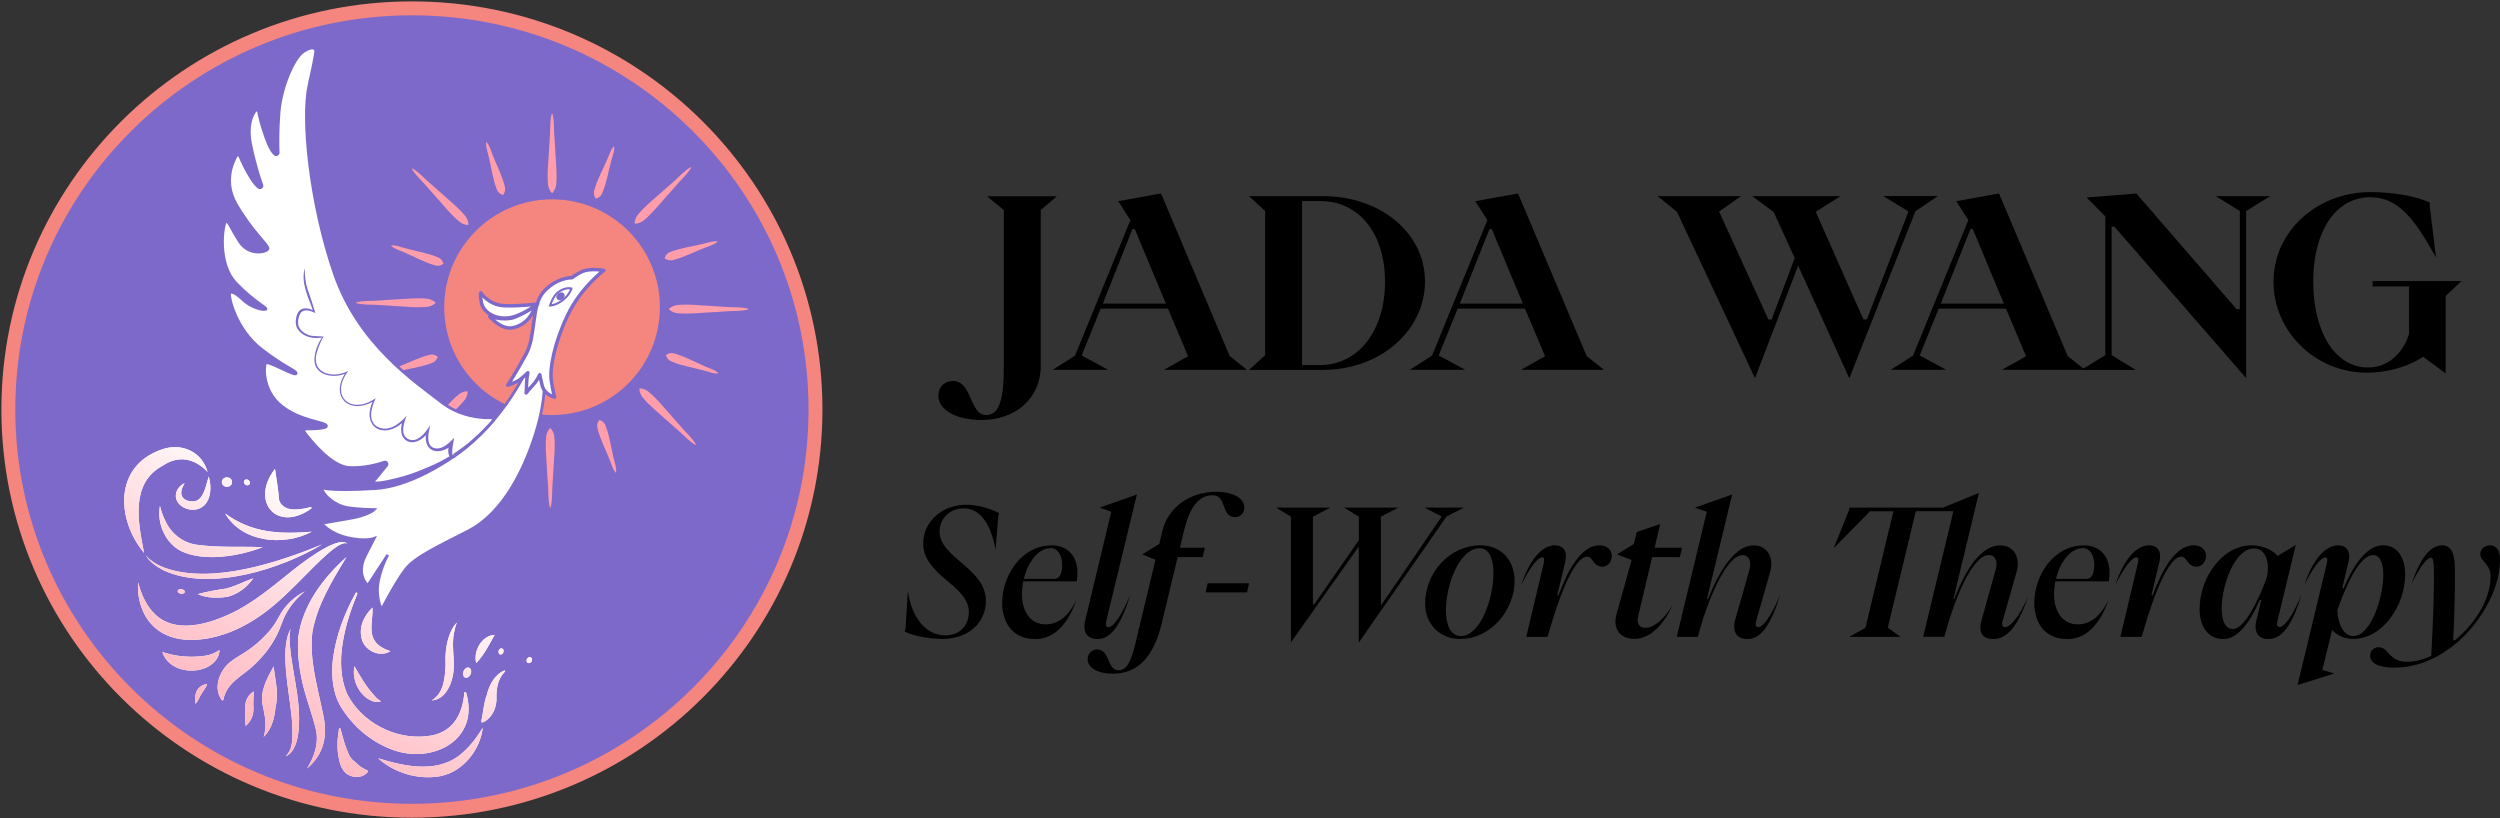 <svg xmlns="http://www.w3.org/2000/svg" width="898" height="294" viewBox="0 0 898 294" fill="none"><rect x="0" y="0" width="898" height="294" fill="#333333" stroke="none"/><path d="M147.96 291.22C228.019 291.22 292.92 226.7 292.92 147.11C292.92 67.52 228.019 3 147.96 3C67.901 3 3 67.52 3 147.11C3 226.7 67.901 291.22 147.96 291.22Z" fill="#7D69CA" stroke="#F4857F" stroke-width="5" stroke-miterlimit="10"></path><path d="M198.303 149.08C219.698 149.08 237.042 131.735 237.042 110.34C237.042 88.945 219.698 71.6 198.303 71.6C176.907 71.6 159.562 88.945 159.562 110.34C159.562 131.735 176.907 149.08 198.303 149.08Z" fill="#F4857F"></path><path d="M198.461 40.92C199.081 43.28 198.931 45.64 199.061 48.01C199.211 50.37 199.411 52.73 199.511 55.1C199.681 58.53 200.101 62.31 199.831 65.73C199.761 66.91 199.501 68.09 198.461 69.27C198.391 69.35 198.261 69.36 198.181 69.29C197.141 68.12 196.861 66.91 196.801 65.73C196.621 63.37 196.721 61 196.911 58.64C197.111 55.2 197.331 51.43 197.571 48.01C197.701 45.65 197.551 43.29 198.171 40.92C198.201 40.77 198.441 40.77 198.471 40.92H198.461Z" fill="#FF9EAA"></path><path d="M268.702 111.18C266.342 111.8 263.982 111.65 261.612 111.78C259.252 111.93 256.892 112.13 254.522 112.23C251.092 112.4 247.312 112.82 243.892 112.55C242.712 112.48 241.532 112.22 240.352 111.18C240.272 111.11 240.262 110.98 240.332 110.9C241.502 109.86 242.712 109.58 243.892 109.52C246.252 109.34 248.622 109.44 250.982 109.63C254.422 109.83 258.192 110.05 261.612 110.29C263.972 110.42 266.332 110.27 268.702 110.89C268.852 110.92 268.852 111.16 268.702 111.19V111.18Z" fill="#FF9EAA"></path><path d="M248.223 60.3C246.993 62.41 245.213 63.97 243.633 65.74C242.063 67.51 240.533 69.33 238.943 71.07C236.633 73.62 234.263 76.59 231.653 78.81C230.773 79.6 229.743 80.24 228.183 80.35C228.073 80.35 227.983 80.27 227.973 80.16C228.063 78.59 228.723 77.55 229.513 76.66C231.063 74.86 232.803 73.26 234.603 71.72C237.173 69.43 240.003 66.91 242.583 64.67C244.343 63.09 245.913 61.31 248.023 60.08C248.153 60 248.323 60.16 248.233 60.29L248.223 60.3Z" fill="#FF9EAA"></path><path d="M257.571 86.97C256.201 88.05 254.601 88.4 253.081 89.02C249.271 90.5 245.611 92.48 241.621 93.43C240.821 93.61 239.961 93.6 238.871 92.86C238.781 92.8 238.741 92.68 238.781 92.57C239.251 91.34 239.951 90.84 240.711 90.53C244.531 89.03 248.661 88.55 252.631 87.58C254.231 87.21 255.741 86.58 257.491 86.68C257.631 86.68 257.701 86.88 257.581 86.97H257.571Z" fill="#FF9EAA"></path><path d="M220.643 52.78C220.693 54.53 220.013 56.02 219.603 57.61C218.513 61.55 217.913 65.67 216.303 69.44C215.973 70.19 215.453 70.87 214.203 71.31C214.093 71.35 213.983 71.31 213.923 71.21C213.213 70.1 213.233 69.24 213.433 68.45C214.503 64.49 216.583 60.89 218.183 57.13C218.843 55.63 219.233 54.04 220.363 52.7C220.453 52.59 220.643 52.65 220.643 52.8V52.78Z" fill="#FF9EAA"></path><path d="M128.011 108.61C130.371 107.99 132.731 108.14 135.101 108.01C137.461 107.86 139.821 107.66 142.191 107.56C145.621 107.39 149.401 106.97 152.821 107.24C154.001 107.31 155.181 107.57 156.361 108.61C156.441 108.68 156.451 108.81 156.381 108.89C155.211 109.93 154.001 110.21 152.821 110.27C150.461 110.45 148.091 110.35 145.731 110.16C142.291 109.96 138.521 109.74 135.101 109.5C132.741 109.37 130.381 109.52 128.011 108.9C127.861 108.87 127.861 108.63 128.011 108.6V108.61Z" fill="#FF9EAA"></path><path d="M148.23 60.56C150.34 61.79 151.9 63.57 153.67 65.15C155.44 66.72 157.26 68.25 159 69.84C161.55 72.15 164.52 74.52 166.74 77.13C167.53 78.01 168.17 79.04 168.28 80.6C168.28 80.71 168.2 80.8 168.09 80.81C166.52 80.72 165.48 80.06 164.59 79.27C162.79 77.72 161.19 75.98 159.65 74.18C157.36 71.61 154.84 68.78 152.6 66.2C151.02 64.44 149.24 62.87 148.01 60.76C147.93 60.63 148.09 60.46 148.22 60.55L148.23 60.56Z" fill="#FF9EAA"></path><path d="M174.91 51.2C175.99 52.57 176.34 54.17 176.96 55.69C178.44 59.5 180.42 63.16 181.37 67.15C181.55 67.95 181.54 68.81 180.8 69.9C180.74 69.99 180.62 70.03 180.51 69.99C179.28 69.52 178.78 68.82 178.47 68.06C176.97 64.24 176.49 60.11 175.52 56.14C175.15 54.54 174.52 53.03 174.62 51.28C174.62 51.14 174.82 51.07 174.91 51.19V51.2Z" fill="#FF9EAA"></path><path d="M140.722 88.13C142.472 88.08 143.962 88.76 145.552 89.17C149.492 90.26 153.612 90.86 157.382 92.47C158.132 92.8 158.812 93.32 159.252 94.57C159.292 94.68 159.252 94.79 159.152 94.85C158.042 95.56 157.182 95.54 156.392 95.34C152.432 94.27 148.832 92.19 145.072 90.59C143.572 89.93 141.982 89.54 140.642 88.41C140.532 88.32 140.592 88.13 140.742 88.13H140.722Z" fill="#FF9EAA"></path><path d="M197.501 182.22C196.881 179.86 197.031 177.5 196.901 175.13C196.751 172.77 196.551 170.41 196.451 168.04C196.281 164.61 195.861 160.83 196.131 157.41C196.201 156.23 196.461 155.05 197.501 153.87C197.571 153.79 197.701 153.78 197.781 153.85C198.821 155.02 199.101 156.23 199.161 157.41C199.341 159.77 199.241 162.14 199.051 164.5C198.851 167.94 198.631 171.71 198.391 175.13C198.261 177.49 198.411 179.85 197.791 182.22C197.761 182.37 197.521 182.37 197.491 182.22H197.501Z" fill="#FF9EAA"></path><path d="M147.742 160.58C148.972 158.47 150.752 156.91 152.332 155.14C153.902 153.37 155.432 151.55 157.022 149.81C159.332 147.26 161.702 144.29 164.312 142.07C165.192 141.28 166.222 140.64 167.782 140.53C167.892 140.53 167.982 140.61 167.992 140.72C167.902 142.29 167.242 143.33 166.452 144.22C164.902 146.02 163.162 147.62 161.362 149.16C158.792 151.45 155.962 153.97 153.382 156.21C151.622 157.79 150.052 159.57 147.942 160.8C147.812 160.88 147.642 160.72 147.732 160.59L147.742 160.58Z" fill="#FF9EAA"></path><path d="M138.392 133.91C139.762 132.83 141.362 132.48 142.882 131.86C146.692 130.38 150.352 128.4 154.342 127.45C155.142 127.27 156.002 127.28 157.092 128.02C157.182 128.08 157.222 128.2 157.182 128.31C156.712 129.54 156.012 130.04 155.252 130.35C151.432 131.85 147.302 132.33 143.332 133.3C141.732 133.67 140.222 134.3 138.472 134.2C138.332 134.2 138.262 134 138.382 133.91H138.392Z" fill="#FF9EAA"></path><path d="M175.323 168.09C175.273 166.34 175.953 164.85 176.363 163.26C177.453 159.32 178.053 155.2 179.663 151.43C179.993 150.68 180.513 150 181.763 149.56C181.873 149.52 181.983 149.56 182.043 149.66C182.753 150.77 182.733 151.63 182.533 152.42C181.463 156.38 179.383 159.98 177.783 163.74C177.123 165.24 176.733 166.83 175.603 168.17C175.513 168.28 175.323 168.22 175.323 168.07V168.09Z" fill="#FF9EAA"></path><path d="M249.702 159.75C247.592 158.52 246.032 156.74 244.262 155.16C242.492 153.59 240.672 152.06 238.932 150.47C236.382 148.16 233.412 145.79 231.192 143.18C230.402 142.3 229.762 141.27 229.652 139.71C229.652 139.6 229.732 139.51 229.842 139.5C231.412 139.59 232.452 140.25 233.342 141.04C235.142 142.59 236.742 144.33 238.282 146.13C240.572 148.7 243.092 151.53 245.332 154.11C246.912 155.87 248.692 157.44 249.922 159.55C250.002 159.68 249.842 159.85 249.712 159.76L249.702 159.75Z" fill="#FF9EAA"></path><path d="M221.053 169.67C219.973 168.3 219.623 166.7 219.003 165.18C217.523 161.37 215.543 157.71 214.593 153.72C214.413 152.92 214.423 152.06 215.163 150.97C215.223 150.88 215.343 150.84 215.453 150.88C216.683 151.35 217.183 152.05 217.493 152.81C218.993 156.63 219.473 160.76 220.443 164.73C220.813 166.33 221.443 167.84 221.343 169.59C221.343 169.73 221.143 169.8 221.053 169.68V169.67Z" fill="#FF9EAA"></path><path d="M257.791 134.16C256.041 134.21 254.551 133.53 252.961 133.12C249.021 132.03 244.901 131.43 241.131 129.82C240.381 129.49 239.701 128.97 239.261 127.72C239.221 127.61 239.261 127.5 239.361 127.44C240.471 126.73 241.331 126.75 242.121 126.95C246.081 128.02 249.681 130.1 253.441 131.7C254.941 132.36 256.531 132.75 257.871 133.88C257.981 133.97 257.921 134.16 257.771 134.16H257.791Z" fill="#FF9EAA"></path><path d="M124.748 195.27C122.498 194.03 116.948 199.63 115.208 201.17C106.428 209.57 98.768 218.92 87.548 224.79C76.778 230.58 59.458 233.73 52.198 221.21C50.108 217.41 49.268 213.2 49.628 209.16C50.588 213.06 52.208 216.73 54.618 219.53C62.378 228.55 75.718 224.05 84.758 219.48C91.438 215.99 97.468 211.07 103.668 206.06C107.008 203.38 120.958 192.1 124.748 195.27Z" fill="white"></path><path d="M124.47 200.08C119.23 208.68 113.92 217.35 112.19 227.16C111.06 237.14 114.08 246.72 116.03 256.47C117.8 264.18 116.41 270.85 110.29 276.05C112.91 271.8 114.56 266.99 113.5 262.19C112.35 257.22 110.57 252.62 109.22 247.59C107.64 241.62 106.71 235.31 107.12 229.1C108.53 217.54 116.1 207.55 124.47 200.08Z" fill="white"></path><path d="M109.44 212.45C106.19 215.15 103.51 218.45 101.9 222.14C101.36 223.48 100.73 225.27 100.11 226.65C98.11 231.26 94.999 235.33 91.34 238.77C87.18 242.91 81.499 244.91 80.249 251.3C80.23 251.58 79.85 251.71 79.68 251.48C76.45 247.24 78.84 240.95 82.57 237.9C84.2 236.53 86.17 235.47 87.87 234.39C91.27 232.23 94.26 229.58 96.889 226.52C98.219 224.95 99.28 223.27 100.3 221.36C102.33 217.51 105.63 214.42 109.44 212.44V212.45Z" fill="white"></path><path d="M133.818 218.23C133.958 221.89 132.748 225.94 134.018 229.1C135.168 231.74 137.288 232.88 140.238 233.92C136.658 236.12 131.608 234.09 130.118 230.12C128.568 225.65 130.678 221.19 133.818 218.24V218.23Z" fill="white"></path><path d="M111.989 190.99C101.949 196.29 86.979 194.93 80.859 184.43C90.429 191.5 100.569 191.93 111.989 190.99Z" fill="white"></path><path d="M111.959 182.56C99.639 191.58 89.639 180.27 98.779 168.44C99.329 171.99 99.839 175.15 100.159 178.44C100.179 179.15 100.229 179.74 100.519 180.33C102.669 184.19 108.009 183.04 111.729 182.13L111.969 182.57L111.959 182.56Z" fill="white"></path><path d="M122.289 261.63C123.159 265.02 124.019 268.44 125.569 271.54C125.939 272.21 126.439 272.84 126.889 273.13C128.659 274.59 129.129 275.51 132.009 276.75L132.169 277.22C130.729 279.1 127.979 279.58 125.629 278.56C123.319 277.67 122.229 275 121.809 272.9C120.949 269.17 121.149 265.34 121.789 261.63H122.289Z" fill="white"></path><path d="M172.871 259.24C173.611 255.76 173.691 252.87 174.871 249.61C175.721 246.05 177.721 242.2 181.271 240.8L181.481 241.14C179.061 243.5 178.311 246.82 178.331 250.05C178.521 252.88 177.711 255.83 175.681 257.92C174.981 258.62 174.181 259.28 173.131 259.56L172.881 259.25L172.871 259.24Z" fill="white"></path><path d="M128.419 213.07C123.999 223.96 119.899 237.84 124.619 249.12C129.799 259.5 142.129 265.89 153.539 264.4C162.129 263.56 166.229 257.1 166.789 248.7L167.379 248.6C172.619 265.88 155.139 274.81 140.509 269.14C132.889 266.18 126.629 260.72 122.409 253.84C119.469 248.85 118.959 242.67 119.539 237.23C120.579 228.54 123.679 220.36 127.889 212.8L128.419 213.08V213.07Z" fill="white"></path><path d="M127.301 239.3C129.401 242.84 131.191 246.21 133.901 249.23C134.801 250.23 135.561 251.24 136.851 251.86C135.391 252.6 133.601 251.9 132.311 251.12C128.441 248.64 126.441 243.76 127.311 239.29L127.301 239.3Z" fill="white"></path><path d="M135.801 272.37C145.871 275.48 158.001 278.05 166.451 270.11C169.121 267.72 171.391 264.73 173.411 261.4C172.471 269.37 166.391 277.13 158.241 278.78C150.311 280.23 141.731 277.69 135.811 272.36L135.801 272.37Z" fill="white"></path><path d="M155.078 251.58C159.608 248.78 159.808 243.34 160.058 238.63C159.858 234.74 160.288 230.53 161.928 226.92C162.478 225.7 163.168 224.51 164.148 223.61C163.598 224.8 163.328 226.05 163.098 227.28C161.988 232.41 163.708 237.58 162.648 242.72C161.928 246.58 159.518 251.38 155.078 251.58Z" fill="white"></path><path d="M177.661 228.05C175.691 231.52 173.921 235.31 171.051 238.16C169.961 233.86 172.991 228.33 177.661 228.05Z" fill="white"></path><path d="M169.209 241.61C169.029 242.63 168.239 243.45 167.459 243.45C166.679 243.45 166.189 242.63 166.369 241.61C166.549 240.59 167.339 239.77 168.119 239.77C168.899 239.77 169.389 240.59 169.209 241.61Z" fill="white"></path><path d="M190.92 237.595C191.25 237.066 191.16 236.414 190.719 236.139C190.278 235.865 189.653 236.072 189.324 236.602C188.994 237.132 189.084 237.784 189.525 238.058C189.965 238.332 190.59 238.125 190.92 237.595Z" fill="white"></path><path d="M180.833 234.256C181.019 233.66 180.785 233.057 180.311 232.909C179.837 232.76 179.301 233.123 179.115 233.719C178.928 234.314 179.162 234.917 179.636 235.066C180.111 235.214 180.646 234.852 180.833 234.256Z" fill="white"></path><path d="M104.438 225.9C103.778 227.73 104.038 229.75 104.128 231.66C104.588 237.52 105.868 243.13 106.708 249.02C107.268 252.94 107.598 256.93 107.378 260.96C107.168 263.96 106.728 267.22 104.938 269.76C104.328 270.6 103.518 271.32 102.578 271.68C105.468 268.88 105.058 264.61 104.988 260.94C104.798 251.76 99.828 233.61 104.438 225.9Z" fill="white"></path><path d="M98.311 239.37C98.811 244.14 100.201 249 99.011 253.7C98.961 254.1 98.861 254.91 98.821 255.31C98.411 258.7 97.231 262.36 94.701 264.68C95.061 263.63 95.241 262.58 95.301 261.53C95.541 258.92 95.001 256.38 94.471 253.85C93.121 248.64 95.851 243.78 98.311 239.38V239.37Z" fill="white"></path><path d="M91.189 248.35C91.099 250.08 90.879 252.73 91.059 254.42C91.089 256.89 90.159 259.17 88.239 260.73C88.069 259.51 88.059 258.43 88.069 257.4C88.089 256.06 88.089 254.9 88.069 253.67C88.179 251.52 89.279 249.4 91.209 248.35H91.189Z" fill="white"></path><path d="M58.33 234.22C63.59 235.92 68.54 236.29 73.81 235.53C75.42 235.23 77.06 234.75 78.81 233.46C78.93 235.78 77.26 237.88 75.37 239.09C69.81 242.6 60.45 240.97 58.32 234.22H58.33Z" fill="white"></path><path d="M74.43 245.72C73.64 247.74 72.27 248.95 71.45 250.95C71.11 251.58 70.77 252.23 70.27 252.84C69.98 251.23 69.96 249.87 70.63 248.28C71.41 246.8 72.76 245.83 74.44 245.72H74.43Z" fill="white"></path><path d="M94.37 196.54C85.95 199.78 73.31 202 64.84 197.85C59.18 194.84 56.31 187.69 57.45 181.75C57.93 183.67 58.55 185.47 59.4 187.13C61.66 192.04 66.18 195.34 71.54 195.78C79 196.74 86.72 196.23 94.36 196.54H94.37Z" fill="white"></path><path d="M90.971 207.72C88.791 210.85 85.791 213.21 82.031 214.29C78.461 214.94 74.401 214.92 71.031 213.41C74.491 212.45 77.811 211.92 81.311 211.39C84.551 210.57 87.681 208.88 90.961 207.72H90.971Z" fill="white"></path><path d="M66.38 212.639C66.446 212.191 65.924 211.743 65.214 211.637C64.504 211.532 63.874 211.81 63.808 212.257C63.741 212.705 64.263 213.154 64.973 213.259C65.684 213.365 66.313 213.087 66.38 212.639Z" fill="white"></path><path d="M115.721 195.56C100.791 204.47 75.371 212.58 58.751 204.86C56.231 203.55 53.751 201.86 52.301 199.4C54.101 201.57 56.581 202.99 59.151 203.97C75.971 209.99 99.741 202.14 115.721 195.57V195.56Z" fill="white"></path><path d="M51.759 198.63C41.749 186.56 40.899 167.54 57.889 161.53C65.009 158.88 72.529 162.13 74.539 169.5C69.799 164.56 64.189 163.49 58.539 167.22C46.769 173.5 49.519 187.35 51.759 198.63Z" fill="white"></path><path d="M74.981 171.13C76.201 175.06 75.861 181.35 71.131 182.83C66.891 184.21 61.241 180.43 63.781 175.79C64.421 174.73 65.331 174 66.331 173.54C65.381 175.1 64.531 177.1 65.591 178.61C66.411 179.79 68.121 180.24 69.811 180.06C73.291 179.55 73.981 174.12 74.981 171.13Z" fill="white"></path><path d="M81.52 174.86C82.536 174.86 83.36 174.099 83.36 173.16C83.36 172.221 82.536 171.46 81.52 171.46C80.504 171.46 79.68 172.221 79.68 173.16C79.68 174.099 80.504 174.86 81.52 174.86Z" fill="white"></path><path d="M89.563 174.011C89.914 173.592 89.804 172.922 89.317 172.514C88.83 172.106 88.151 172.115 87.8 172.534C87.449 172.953 87.559 173.624 88.046 174.032C88.532 174.439 89.212 174.43 89.563 174.011Z" fill="white"></path><path d="M52.199 221.21C50.109 217.41 49.269 213.2 49.629 209.16C50.589 213.06 52.209 216.73 54.619 219.53C62.379 228.55 75.719 224.05 84.759 219.48C91.439 215.99 97.469 211.07 103.669 206.06C107.009 203.38 120.959 192.1 124.749 195.27C122.499 194.03 116.949 199.63 115.209 201.17C106.429 209.57 98.769 218.92 87.549 224.79C76.779 230.58 59.459 233.73 52.199 221.21ZM112.189 227.16C113.919 217.35 119.219 208.68 124.469 200.08C116.099 207.55 108.529 217.54 107.119 229.1C106.709 235.3 107.639 241.62 109.219 247.59C110.569 252.62 112.359 257.23 113.499 262.19C114.559 266.99 112.919 271.8 110.289 276.05C116.409 270.85 117.799 264.18 116.029 256.47C114.079 246.71 111.059 237.14 112.189 227.16ZM109.439 212.45C105.619 214.43 102.329 217.52 100.299 221.37C99.279 223.28 98.219 224.96 96.889 226.53C94.249 229.59 91.259 232.24 87.869 234.4C86.169 235.48 84.199 236.54 82.569 237.91C78.839 240.96 76.449 247.25 79.679 251.49C79.849 251.72 80.229 251.58 80.249 251.31C81.499 244.92 87.179 242.92 91.339 238.78C94.989 235.34 98.109 231.27 100.109 226.66C100.729 225.28 101.359 223.49 101.899 222.15C103.509 218.47 106.189 215.16 109.439 212.46V212.45ZM140.239 233.91C137.289 232.87 135.159 231.73 134.019 229.09C132.749 225.93 133.959 221.88 133.819 218.22C130.679 221.17 128.569 225.63 130.119 230.1C131.609 234.07 136.669 236.1 140.239 233.9V233.91ZM80.849 184.43C86.969 194.93 101.939 196.29 111.979 190.99C100.559 191.93 90.409 191.5 80.849 184.43ZM111.959 182.56L111.719 182.12C107.999 183.04 102.649 184.19 100.509 180.32C100.229 179.73 100.169 179.15 100.149 178.43C99.829 175.14 99.319 171.98 98.769 168.43C89.639 180.26 99.639 191.57 111.949 182.55L111.959 182.56ZM126.889 273.13C126.429 272.84 125.939 272.21 125.569 271.54C124.019 268.44 123.159 265.02 122.289 261.63H121.789C121.149 265.36 120.949 269.18 121.809 272.91C122.229 275.01 123.319 277.68 125.629 278.57C127.989 279.59 130.729 279.11 132.169 277.23L132.009 276.76C129.129 275.52 128.659 274.6 126.889 273.14V273.13ZM181.259 240.8C177.719 242.21 175.719 246.06 174.859 249.61C173.679 252.87 173.599 255.76 172.859 259.24L173.109 259.55C174.159 259.27 174.959 258.62 175.659 257.91C177.689 255.82 178.509 252.87 178.309 250.04C178.289 246.81 179.039 243.49 181.459 241.13L181.249 240.79L181.259 240.8ZM140.499 269.14C155.129 274.8 172.619 265.88 167.369 248.6L166.779 248.7C166.209 257.1 162.119 263.55 153.529 264.4C142.119 265.89 129.789 259.5 124.609 249.12C119.889 237.85 123.989 223.97 128.409 213.07L127.879 212.79C123.669 220.35 120.569 228.54 119.529 237.22C118.949 242.66 119.459 248.84 122.399 253.83C126.619 260.72 132.879 266.17 140.499 269.13V269.14ZM133.889 249.23C131.189 246.21 129.389 242.84 127.289 239.3C126.419 243.77 128.429 248.65 132.289 251.13C133.579 251.9 135.369 252.61 136.829 251.87C135.539 251.24 134.779 250.24 133.879 249.24L133.889 249.23ZM166.449 270.11C157.999 278.04 145.869 275.47 135.799 272.37C141.719 277.71 150.299 280.25 158.229 278.79C166.379 277.14 172.459 269.38 173.399 261.41C171.379 264.73 169.119 267.73 166.439 270.12L166.449 270.11ZM162.649 242.72C163.719 237.58 161.989 232.41 163.099 227.28C163.329 226.04 163.589 224.79 164.149 223.61C163.169 224.51 162.479 225.7 161.929 226.92C160.279 230.53 159.849 234.75 160.059 238.63C159.809 243.33 159.619 248.77 155.079 251.58C159.519 251.39 161.929 246.58 162.649 242.72ZM177.659 228.05C172.989 228.33 169.949 233.86 171.049 238.16C173.919 235.31 175.689 231.52 177.659 228.05ZM167.459 243.46C168.239 243.46 169.029 242.64 169.209 241.62C169.389 240.6 168.909 239.78 168.119 239.78C167.329 239.78 166.549 240.6 166.369 241.62C166.189 242.64 166.669 243.46 167.459 243.46ZM190.729 236.16C190.289 235.88 189.659 236.09 189.329 236.62C188.999 237.15 189.089 237.81 189.529 238.08C189.969 238.36 190.599 238.15 190.929 237.62C191.259 237.09 191.169 236.43 190.729 236.16ZM179.639 235.09C180.109 235.24 180.649 234.87 180.839 234.28C181.029 233.68 180.799 233.08 180.319 232.93C179.839 232.78 179.309 233.15 179.119 233.74C178.929 234.34 179.159 234.94 179.639 235.09ZM104.129 231.66C104.039 229.75 103.779 227.73 104.439 225.9C99.829 233.61 104.799 251.77 104.989 260.94C105.049 264.61 105.469 268.88 102.579 271.68C103.509 271.31 104.319 270.6 104.939 269.76C106.719 267.21 107.169 263.96 107.379 260.96C107.599 256.92 107.269 252.93 106.709 249.02C105.869 243.14 104.589 237.53 104.129 231.66ZM94.459 253.84C94.989 256.37 95.529 258.91 95.289 261.52C95.229 262.57 95.049 263.62 94.689 264.67C97.219 262.36 98.399 258.69 98.809 255.3C98.849 254.9 98.949 254.09 98.999 253.69C100.189 248.99 98.799 244.14 98.299 239.36C95.839 243.76 93.099 248.62 94.459 253.83V253.84ZM88.049 253.67C88.069 254.91 88.069 256.06 88.049 257.4C88.049 258.43 88.049 259.5 88.219 260.73C90.139 259.17 91.069 256.89 91.039 254.42C90.859 252.73 91.079 250.08 91.169 248.35C89.239 249.4 88.139 251.52 88.029 253.67H88.049ZM73.809 235.53C68.529 236.29 63.579 235.92 58.329 234.22C60.449 240.96 69.809 242.6 75.379 239.09C77.259 237.88 78.939 235.78 78.819 233.46C77.069 234.75 75.429 235.23 73.819 235.53H73.809ZM70.619 248.29C69.959 249.87 69.969 251.24 70.259 252.85C70.749 252.23 71.099 251.59 71.439 250.96C72.269 248.96 73.639 247.75 74.419 245.73C72.739 245.85 71.399 246.82 70.609 248.29H70.619ZM64.839 197.85C73.309 202 85.949 199.78 94.369 196.54C86.719 196.23 78.999 196.75 71.549 195.78C66.189 195.34 61.669 192.04 59.409 187.13C58.569 185.47 57.939 183.66 57.459 181.75C56.319 187.69 59.179 194.84 64.849 197.85H64.839ZM82.029 214.29C85.789 213.21 88.789 210.85 90.969 207.72C87.679 208.88 84.559 210.57 81.319 211.39C77.819 211.92 74.499 212.45 71.039 213.41C74.399 214.91 78.469 214.93 82.039 214.29H82.029ZM63.819 212.26C63.749 212.71 64.279 213.16 64.989 213.26C65.699 213.37 66.329 213.09 66.399 212.64C66.469 212.19 65.939 211.74 65.229 211.64C64.519 211.54 63.889 211.81 63.819 212.26ZM59.149 203.96C56.589 202.98 54.109 201.57 52.299 199.39C53.749 201.86 56.229 203.54 58.749 204.85C75.369 212.58 100.789 204.47 115.719 195.55C99.739 202.12 75.959 209.97 59.149 203.95V203.96ZM58.539 167.21C64.189 163.48 69.809 164.55 74.539 169.49C72.529 162.12 65.009 158.87 57.889 161.52C40.899 167.54 41.749 186.55 51.759 198.62C49.519 187.34 46.769 173.48 58.539 167.21ZM69.809 180.06C68.119 180.25 66.409 179.8 65.589 178.61C64.529 177.1 65.369 175.11 66.329 173.54C65.339 174.01 64.429 174.74 63.779 175.79C61.239 180.43 66.889 184.2 71.129 182.83C75.859 181.34 76.189 175.06 74.979 171.13C73.979 174.12 73.289 179.55 69.809 180.06ZM81.519 174.86C82.539 174.86 83.359 174.1 83.359 173.16C83.359 172.22 82.539 171.46 81.519 171.46C80.499 171.46 79.679 172.22 79.679 173.16C79.679 174.1 80.499 174.86 81.519 174.86ZM89.569 174.01C89.919 173.59 89.809 172.92 89.329 172.51C88.839 172.1 88.159 172.11 87.809 172.53C87.459 172.95 87.569 173.62 88.049 174.03C88.539 174.44 89.219 174.43 89.569 174.01Z" fill="url(#paint0_linear_1353_221)"></path><path d="M194.86 132.05C194.86 132.05 197.51 139.61 192.21 156.24C186.91 172.87 178.6 185.34 168.4 190.63C158.2 195.92 149.12 199.94 145.58 204.61C142.04 209.28 137.03 218.97 137.03 218.97C137.03 218.97 134.76 214.43 135.9 208.77C137.03 203.1 139.3 199.32 139.3 199.32L132.12 210.28C132.12 210.28 127.58 206.5 131.36 199.32L134.38 193.41C134.38 193.41 131.17 194.64 124.74 193.13C118.31 191.62 115.48 187.98 115.48 187.98C115.48 187.98 120.92 187.05 126.58 186.04C130.55 185.33 133.52 183.91 134.38 183.06C134.38 183.06 128.57 182.99 124.55 182.3C120.96 181.68 116.19 178.45 115.48 175.12C115.48 175.12 117.36 176.54 134.76 175.5C144.21 174.93 154.73 169.64 163.3 163.78C181.3 151.47 189.95 131.28 189.95 131.28L194.86 132.04V132.05Z" fill="white" stroke="#7D69CA" stroke-miterlimit="10"></path><path d="M176.979 151.24C177.409 150.77 177.059 150.03 176.429 150.05C173.039 150.16 165.319 149.73 158.489 144.39C149.419 137.3 129.009 123.84 120.219 98.61C111.429 73.38 108.309 42.48 111.009 30.58C113.699 18.67 113.419 18.11 113.419 18.11C113.419 18.11 112.989 15.98 109.169 18.39C105.349 20.8 100.949 31.71 100.239 40.22C99.689 46.83 99.819 52.58 99.909 54.81C99.929 55.42 99.219 55.79 98.749 55.39C97.949 54.71 96.799 53.06 95.419 49.14C93.809 44.56 93.159 41.7 92.899 40.15C92.799 39.53 91.989 39.34 91.619 39.85C90.379 41.56 88.689 45.25 90.029 51.84C91.469 58.92 93.199 64.15 94.049 66.49C94.289 67.16 93.509 67.73 92.939 67.29C92.269 66.78 91.399 65.84 90.309 64.17C88.359 61.14 86.869 57.84 86.139 56.09C85.909 55.54 85.159 55.5 84.859 56.02C83.319 58.7 80.379 65.55 84.779 73.25C90.449 83.17 96.399 87.99 96.259 89.27C96.119 90.55 89.599 92.1 86.199 87C82.799 81.9 81.949 78.5 80.959 79.77C79.969 81.04 77.979 94.65 84.789 101.74C91.599 108.83 96.409 110.67 95.419 111.09C94.429 111.51 90.179 110.38 87.479 107.83C84.779 105.28 83.089 104.43 82.519 105.28C81.949 106.13 84.429 118.05 93.859 125.41C102.219 131.93 106.759 133.21 106.329 134.2C105.899 135.19 96.129 129.38 95.419 130.37C94.709 131.36 94.139 140.29 101.089 145.82C108.039 151.35 116.819 151.49 117.249 152.91C117.569 153.98 112.449 154.08 109.879 154.07C109.289 154.07 108.949 154.73 109.299 155.21C111.739 158.48 119.079 167.59 125.469 167.94C130.509 168.21 135.309 166.95 138.069 166.02C138.749 165.79 139.289 166.59 138.849 167.15L134.989 171.95C134.989 171.95 130.259 175.43 143.729 171.89C148.929 170.52 151.779 169.13 153.909 168.27C166.759 163.07 174.519 153.95 176.999 151.26L176.979 151.24Z" fill="white" stroke="#7D69CA" stroke-miterlimit="10"></path><path d="M109.44 96.34C109.44 96.34 108.87 100.88 110.29 104.56C110.93 106.22 111.51 107.88 111.95 109.2C112.49 110.81 112.84 111.93 112.84 111.93C112.84 111.93 108.35 109.52 107.17 113.06C105.99 116.6 106.78 118.46 109.72 120.22C111.85 121.5 115.96 121 115.96 121C115.96 121 111.1 128.74 114.27 132.43C118.01 136.79 124.47 133.76 124.47 133.76C124.47 133.76 119.93 140 123.9 143.96C127.87 147.92 134.39 143.68 134.39 143.68C134.39 143.68 130.7 151.05 135.52 153.6C140.34 156.15 145.16 150.77 145.16 150.77C145.16 150.77 142.89 156.44 146.58 158.14C150.27 159.84 153.67 154.74 153.67 154.74C153.67 154.74 152.32 160.27 155.65 161.33C158.98 162.39 162.08 159.27 162.08 159.27C162.08 159.27 160.76 165.22 163.31 163.81" fill="white"></path><path d="M109.441 96.34C109.471 99.03 109.721 101.72 110.581 104.17C111.391 106.49 112.441 109.54 113.101 111.85L113.291 112.5L112.711 112.17C111.331 111.55 109.251 111.01 108.131 112.23C107.241 113.51 106.851 115.44 107.201 116.95C107.651 118.52 109.261 119.74 110.731 120.32C112.371 120.87 114.171 120.71 115.941 120.87L116.251 120.9C115.231 122.47 114.431 124.59 113.871 126.38C111.571 133.63 118.691 136.08 124.371 133.57L125.091 133.27L124.641 133.89C118.831 142.36 125.841 148.8 134.251 143.48L134.951 143.05L134.611 143.8C133.291 146.73 132.161 151.37 135.561 153.28C139.441 155.43 143.581 152.22 146.051 149.33C145.411 151.05 144.691 153.01 144.861 154.86C144.961 157.8 148.171 158.98 150.471 157.32C152.161 156.3 153.401 154.39 154.511 152.8C154.031 155.26 152.781 159.42 155.601 160.83C158.571 161.93 161.261 159.23 163.121 157.25C162.831 158.72 162.501 160.75 162.441 162.22C162.431 162.72 162.461 163.19 162.611 163.46C162.681 163.49 162.871 163.46 163.051 163.39L163.541 164.26C162.961 164.74 161.871 164.78 161.451 163.99C160.661 162.36 161.081 160.75 161.391 159.14L162.561 159.78C157.231 164.23 151.471 162.07 153.241 154.65L154.011 154.99C149.281 161.92 141.681 158.97 144.821 150.65L145.411 151.01C138.191 158.46 129.251 153.52 134.151 143.58L134.511 143.9C125.661 149.41 118.171 142.53 124.281 133.64L124.551 133.96C120.251 136.14 112.941 135.12 112.931 129.18C113.021 126.22 114.191 123.35 115.841 120.94L115.971 121.14C115.081 121.43 114.161 121.43 113.251 121.41C110.491 121.36 107.431 119.93 106.441 117.18C105.971 115.3 106.321 113.18 107.481 111.65C109.031 110.11 111.311 110.84 112.961 111.7L112.571 112.02C110.891 106.91 108.001 101.9 109.431 96.35L109.441 96.34Z" fill="#7D69CA"></path><path d="M216.871 97.12C216.871 97.12 208.701 103.24 203.971 113.06C199.241 122.88 197.311 132.43 198.061 136.97C198.811 141.51 199.191 142.64 199.191 142.64C199.191 142.64 195.691 141.91 194.751 138.51C194.401 137.23 193.881 134.61 193.881 134.61C193.881 134.61 192.911 136.74 191.631 138.09C190.351 139.44 188.981 141.14 188.981 141.14C188.981 141.14 189.151 139.39 189.151 137.88C189.151 136.37 189.601 133.88 189.601 133.88C189.601 133.88 187.731 135.7 186.691 136.42C185.041 137.55 182.391 138.35 182.391 138.35C182.391 138.35 185.151 134.18 188.951 127.21C192.651 120.43 190.691 109.77 195.411 104.67C200.131 99.57 205.431 99.76 205.431 99.76C205.431 99.76 206.801 98.7 208.831 97.68C211.851 96.17 216.861 97.14 216.861 97.14L216.871 97.12Z" fill="white" stroke="#7D69CA" stroke-width="1.25" stroke-linejoin="round"></path><path d="M205.248 103.64C205.248 103.64 204.698 105.77 202.298 107.68C199.648 109.78 197.598 109.73 197.598 109.73C197.598 109.73 198.628 106.41 200.358 105.05C203.038 102.95 205.248 103.63 205.248 103.63V103.64Z" fill="white" stroke="#7D69CA" stroke-width="0.75" stroke-miterlimit="10"></path><path d="M202.109 107.46C202.812 106.933 203.032 106.04 202.601 105.466C202.171 104.891 201.252 104.853 200.549 105.38C199.847 105.906 199.627 106.799 200.057 107.374C200.488 107.948 201.407 107.986 202.109 107.46Z" fill="#7D69CA"></path><path d="M192.21 110.03C192.21 110.03 190.65 116.45 184.13 117.73C179.94 118.55 175.91 113.69 175.91 113.69C175.91 113.69 181.37 115.32 184.77 113.97C188.17 112.62 192.21 110.03 192.21 110.03Z" fill="white" stroke="#7D69CA" stroke-width="1.25" stroke-linejoin="round"></path><path d="M193.099 109.2C193.099 109.2 187.059 113.83 182.429 114.21C177.259 114.64 173.569 111.87 172.929 108.75C172.289 105.63 172.719 105.21 172.719 105.21C172.719 105.21 175.549 109.6 181.149 109.82C186.749 110.04 193.089 109.21 193.089 109.21L193.099 109.2Z" fill="white" stroke="#7D69CA" stroke-width="1.25" stroke-linejoin="round"></path><path d="M337.055 142.195C337.055 139.095 339.153 136.834 342.346 136.834C349.153 136.834 348.314 149.095 354.188 149.095C359.549 149.095 360.575 141.962 360.575 131.053V75.434L354.538 70.492H379.62L373.839 75.434V131.566C373.839 143.058 364.701 150.867 352.603 150.867C343.046 150.867 337.078 146.997 337.078 142.219L337.055 142.195Z" fill="black"></path><path d="M378.082 132.871L386.147 127.742L406.031 79.07L401.672 72.263L417.034 69.489L441.696 127.882L447.897 132.824H418.106L426.754 127.952L419.528 110.842H395.355L388.548 127.696L398.036 132.824H378.059L378.082 132.871ZM396.124 109.047H418.782L407.616 82.287H406.777L396.124 109.047Z" fill="black"></path><path d="M448.664 132.871L454.445 127.579V75.807L448.664 70.445H475.098C496.171 70.445 511.859 83.872 511.859 101.145C511.859 118.418 496.171 132.871 475.098 132.871H448.664ZM467.709 131.123H474.259C487.942 131.123 497.5 118.698 497.5 101.169C497.5 83.639 487.942 72.217 474.329 72.217H467.709V131.123Z" fill="black"></path><path d="M506.316 132.871L514.382 127.742L534.266 79.07L529.907 72.263L545.268 69.489L569.931 127.882L576.131 132.824H546.341L554.989 127.952L547.762 110.842H523.589L516.783 127.696L526.27 132.824H506.293L506.316 132.871ZM524.359 109.047H547.017L535.851 82.287H535.012L524.359 109.047Z" fill="black"></path><path d="M630.419 135.901L602.4 76.156L595.43 70.445H625.384L617.505 75.993L635.198 114.759H636.363L644.662 92.683L637.109 76.156L629.393 70.445H661.119L652.214 76.063L669.324 114.735H670.583L685.525 75.97L676.457 70.422H696.085L688.019 75.876L664.266 135.878L645.897 95.434L630.372 135.878L630.419 135.901Z" fill="black"></path><path d="M679.09 132.871L687.155 127.742L707.039 79.07L702.68 72.263L718.042 69.489L742.704 127.882L748.905 132.824H719.114L727.762 127.952L720.536 110.842H696.363L689.556 127.696L699.044 132.824H679.066L679.09 132.871ZM697.132 109.047H719.79L708.624 82.287H707.785L697.132 109.047Z" fill="black"></path><path d="M806.81 135.808L759.49 81.424H758.487V127.579L767.136 132.871H747.578L756.226 127.579V77.741L749.513 70.935L767.392 69.513L803.384 111.052H804.549V75.807L795.901 70.445H815.459L806.81 75.807V135.808Z" fill="black"></path><path d="M878.487 134.13L870.422 128.162C865.061 131.682 857.578 133.873 850.282 133.873C831.726 133.873 816.645 119.188 816.645 101.145C816.645 83.103 832.263 69 851.471 69C859.35 69 868.254 70.515 872.776 72.776V74.198L875.038 92.567C867.228 78.394 861.354 70.842 851.377 70.842C839.046 70.842 830.911 83.01 830.911 101.122C830.911 119.234 838.72 132.008 850.631 132.008C857.345 132.008 863.126 127.3 865.317 119.934V102.894H852.216V100.959H884.175L878.464 106.32V134.083L878.487 134.13Z" fill="black"></path><path d="M325.28 225.763L326.096 212.267C327.541 222.057 332.623 228.211 339.522 228.211C344.488 228.281 348.008 224.948 348.008 219.796C348.008 210.192 331.62 206.859 331.62 195.18C331.62 187.278 338.52 181.31 347.052 181.31C351.061 181.31 355.653 182.569 358.847 184.317L358.591 185.436L357.588 197.488C355.84 187.627 351.807 182.616 346.166 182.616C341.201 182.616 337.494 186.136 337.494 190.961C337.494 200.308 354.138 204.155 354.138 215.833C354.138 223.689 347.798 229.586 338.31 229.517C333.532 229.447 328.45 228.514 325 226.882L325.256 225.74L325.28 225.763Z" fill="black"></path><path d="M377.755 195.879C384.165 195.879 387.988 200.705 386.799 208.444L386.729 208.817H367.522C367.265 210.332 367.079 211.894 367.079 213.409C367.079 219.306 369.899 224.202 375.494 224.272C380.086 224.342 384.025 221.195 386.659 215.367C383.582 224.598 378.314 229.61 371.787 229.563C363.559 229.493 359.992 223.479 359.992 216.556C359.992 206.649 366.962 195.903 377.755 195.903V195.879ZM378.641 207.931C380.016 207.931 380.972 206.998 381.345 205.04C382.091 200.705 380.529 196.882 377.452 196.882C373.046 196.882 369.223 201.777 367.778 207.931H378.641Z" fill="black"></path><path d="M399.147 183.781L394.951 182.336L408.378 177.627L397.399 222.943C397.096 224.458 397.213 225.274 398.098 225.274C399.73 225.274 402.504 222.011 406.071 213.525C402.551 224.878 398.914 229.54 394.275 229.54C390.499 229.54 388.751 227.092 389.823 222.826L399.171 183.781H399.147Z" fill="black"></path><path d="M394.137 233.316C398.776 233.316 397.657 240.775 401.737 240.775C405.816 240.775 407.075 234.552 408.823 227.022L415.047 201.031L410.268 199.143L416.422 195.367L417.495 190.844C419.499 182.359 427.215 176.648 436.889 176.648C443.113 176.648 447.309 179.166 446.936 182.616C446.819 184.504 445.304 185.763 443.742 185.763C438.404 185.763 440.782 177.907 435.584 177.907C430.385 177.907 427.238 182.429 425.164 191.147L423.835 196.742H432.81L431.994 200.122H423.019L417.238 224.155C414.278 236.207 408.52 241.988 399.732 241.988C394.58 241.988 390.688 240.053 390.688 236.766C390.688 234.621 392.389 233.246 394.137 233.246V233.316Z" fill="black"></path><path d="M433.047 212.779L433.793 209.516H448.665L447.919 212.779H433.047Z" fill="black"></path><path d="M463.701 230.798V185.599L458.363 182.336H477.828L471.604 185.599V217.115H472.047L488.108 194.014V185.599L482.769 182.336H502.234L496.01 185.599V217.115H496.313L517.852 185.529L511.698 182.336H525.824L519.6 185.529L488.084 230.798V196.275L463.655 230.798H463.701Z" fill="black"></path><path d="M511.902 216.789C511.902 205.67 520.76 195.879 531.81 195.879C539.152 195.879 544.048 201.217 544.048 208.677C544.048 218.467 536.192 229.516 524.327 229.516C517.287 229.516 511.902 224.248 511.902 216.766V216.789ZM524.77 228.467C531.74 228.467 536.448 215.041 536.448 205.81C536.448 200.844 534.933 196.905 531.553 196.905C524.21 196.905 519.385 210.099 519.385 219.26C519.385 224.411 521.017 228.491 524.793 228.491L524.77 228.467Z" fill="black"></path><path d="M558.477 195.879C561.554 195.879 563.116 198.024 562.254 201.707L559.363 213.828H559.806C563.14 204.854 567.895 195.879 574.562 195.879C577.266 195.879 578.967 197.511 578.967 199.656C578.967 201.8 577.522 203.548 575.587 203.548C572.137 203.548 572.254 199.959 570.133 199.959C564.235 199.959 557.755 222.127 555.89 228.771H548.221L554.491 202.406C554.864 200.705 554.678 200.215 553.932 200.215C552.417 200.215 549.48 203.852 546.449 210.075C549.34 201.171 553.862 195.879 558.501 195.879H558.477Z" fill="black"></path><path d="M580.628 220.682L586.083 201.147L580.815 199.143L586.852 195.436L587.924 191.101L596.34 188.21L594.335 196.742H604.195L603.379 200.122H593.449L588.484 221.078C587.785 223.852 588.74 225.53 591.048 225.53C594.125 225.53 598.018 222.197 600.839 217.185C597.505 224.714 592.493 229.493 587.155 229.493C581.817 229.493 579.253 225.787 580.628 220.635V220.682Z" fill="black"></path><path d="M602.277 228.794L613.07 183.851L608.804 182.336L622.185 177.627L613.14 215.181H613.513C617.849 204.388 623.373 195.903 629.9 195.903C634.726 195.903 637.383 200.099 635.798 205.623L630.833 223.013C630.343 224.575 630.763 225.274 631.532 225.274C633.094 225.274 635.938 222.011 639.504 213.525C635.984 224.878 632.348 229.54 627.639 229.54C623.746 229.54 622.045 226.836 623.373 222.267L628.409 204.621C629.224 201.614 628.222 199.399 625.891 199.399C620.11 199.399 613.21 215.787 609.877 228.771H602.277V228.794Z" fill="black"></path><path d="M658.601 197.022L664.056 183.525L664.359 182.336H697.95L710.817 177.068L701.656 215.181H701.959C706.108 204.388 711.633 195.903 718.416 195.903C723.382 195.903 725.876 200.169 724.314 205.623L719.349 223.013C718.789 224.761 719.535 225.274 720.235 225.274C721.75 225.274 725.013 222.453 728.65 213.968C724.873 225.018 720.934 229.54 716.039 229.54C711.889 229.54 710.514 226.976 711.843 222.5L716.855 204.598C717.74 201.59 716.668 199.376 714.407 199.376C708.37 199.376 701.843 215.763 698.393 228.747H690.793L701.656 183.618H688.159L678.112 225.437L682.705 228.771H664.243L670.07 225.507L680.117 183.641H671.702L658.578 197.022H658.601Z" fill="black"></path><path d="M748.485 195.879C754.896 195.879 758.719 200.705 757.53 208.444L757.46 208.817H738.252C737.996 210.332 737.809 211.894 737.809 213.409C737.809 219.306 740.63 224.202 746.224 224.272C750.816 224.342 754.756 221.195 757.39 215.367C754.313 224.598 749.045 229.61 742.518 229.563C734.289 229.493 730.723 223.479 730.723 216.556C730.723 206.649 737.693 195.903 748.485 195.903V195.879ZM749.371 207.931C750.746 207.931 751.702 206.998 752.075 205.04C752.821 200.705 751.259 196.882 748.182 196.882C743.8 196.882 739.954 201.777 738.508 207.931H749.371Z" fill="black"></path><path d="M771.911 195.879C774.988 195.879 776.55 198.024 775.687 201.707L772.797 213.828H773.24C776.573 204.854 781.328 195.879 787.995 195.879C790.699 195.879 792.401 197.511 792.401 199.656C792.401 201.8 790.956 203.548 788.998 203.548C785.548 203.548 785.664 199.959 783.543 199.959C777.645 199.959 771.165 222.127 769.3 228.771H761.631L767.902 202.406C768.274 200.705 768.088 200.215 767.342 200.215C765.827 200.215 762.89 203.852 759.859 210.075C762.75 201.171 767.272 195.879 771.911 195.879Z" fill="black"></path><path d="M808.878 195.879C812.585 195.879 815.965 197.394 818.179 199.655L824.636 195.763L818.109 222.873C817.666 224.388 817.993 225.204 818.855 225.204C820.37 225.204 823.191 222.01 826.757 213.525C823.237 224.877 819.601 229.54 814.822 229.54C811.116 229.54 809.414 226.975 810.557 222.57L812.258 215.53H811.699C808.552 222.756 804.216 229.54 798.575 229.54C792.934 229.54 790.09 224.714 790.09 218.863C790.09 207.744 797.992 195.879 808.855 195.879H808.878ZM802.025 225.95C806.291 225.95 811.442 215.204 814.146 207.674L814.449 206.416C815.195 200.891 813.377 196.998 809.624 196.998C802.771 196.998 798.015 210.122 798.015 218.584C798.015 222.78 799.274 225.926 802.025 225.926V225.95Z" fill="black"></path><path d="M825.266 246.114L835.802 202.36C836.175 200.798 835.919 200.215 835.243 200.215C833.727 200.215 830.79 203.851 827.76 210.075C830.65 201.171 835.173 195.879 839.881 195.879C842.842 195.879 844.52 198.07 843.588 201.777L841.327 211.311H841.839C844.986 203.828 849.742 195.856 856.036 195.856C861.117 195.856 863.938 200.262 863.938 206.392C863.938 217.325 855.966 229.493 845.289 229.493C842.399 229.493 839.835 228.421 837.69 226.346L834.17 240.659L838.506 241.918L825.266 246.067V246.114ZM845.289 228.467C851.443 228.537 856.082 214.971 856.082 206.439C856.082 202.43 854.94 199.399 852.446 199.399C847.108 199.399 842.026 212.197 839.578 219.167C839.835 224.691 842.026 228.467 845.289 228.467Z" fill="black"></path><path d="M854.456 232.5C858.162 232.5 857.906 237.722 864.573 237.722C867.393 237.722 870.4 236.976 873.291 235.577C874.037 222.78 874.41 209.959 874.223 204.131C874.153 201.124 873.85 200.355 873.151 200.355C871.892 200.355 869.375 203.129 866.181 209.889C869.141 200.844 872.894 195.879 877.23 195.879C880.494 195.879 881.566 198.84 881.752 202.966C881.939 207.674 881.752 218.654 881.193 229.959H881.822C888.862 224.248 894.62 215.32 894.62 207.115C894.62 202.523 890.913 201.66 890.913 199.026C890.913 197.278 892.429 195.879 894.363 195.879C896.625 195.879 898 197.628 898 201.147C898 212.71 889.701 225.81 880.051 232.78C874.27 237.162 867.3 239.82 859.957 239.82C854.129 239.82 851.355 238.071 851.355 235.484C851.355 233.782 852.684 232.477 854.432 232.477L854.456 232.5Z" fill="black"></path><defs><linearGradient id="paint0_linear_1353_221" x1="129.289" y1="186.05" x2="51.869" y2="320.15" gradientUnits="userSpaceOnUse"><stop stop-color="white"></stop><stop offset="0.07" stop-color="#FFF4F5"></stop><stop offset="0.35" stop-color="#FFCED4"></stop><stop offset="0.6" stop-color="#FFB4BD"></stop><stop offset="0.83" stop-color="#FFA3AF"></stop><stop offset="1" stop-color="#FF9EAA"></stop></linearGradient></defs></svg>